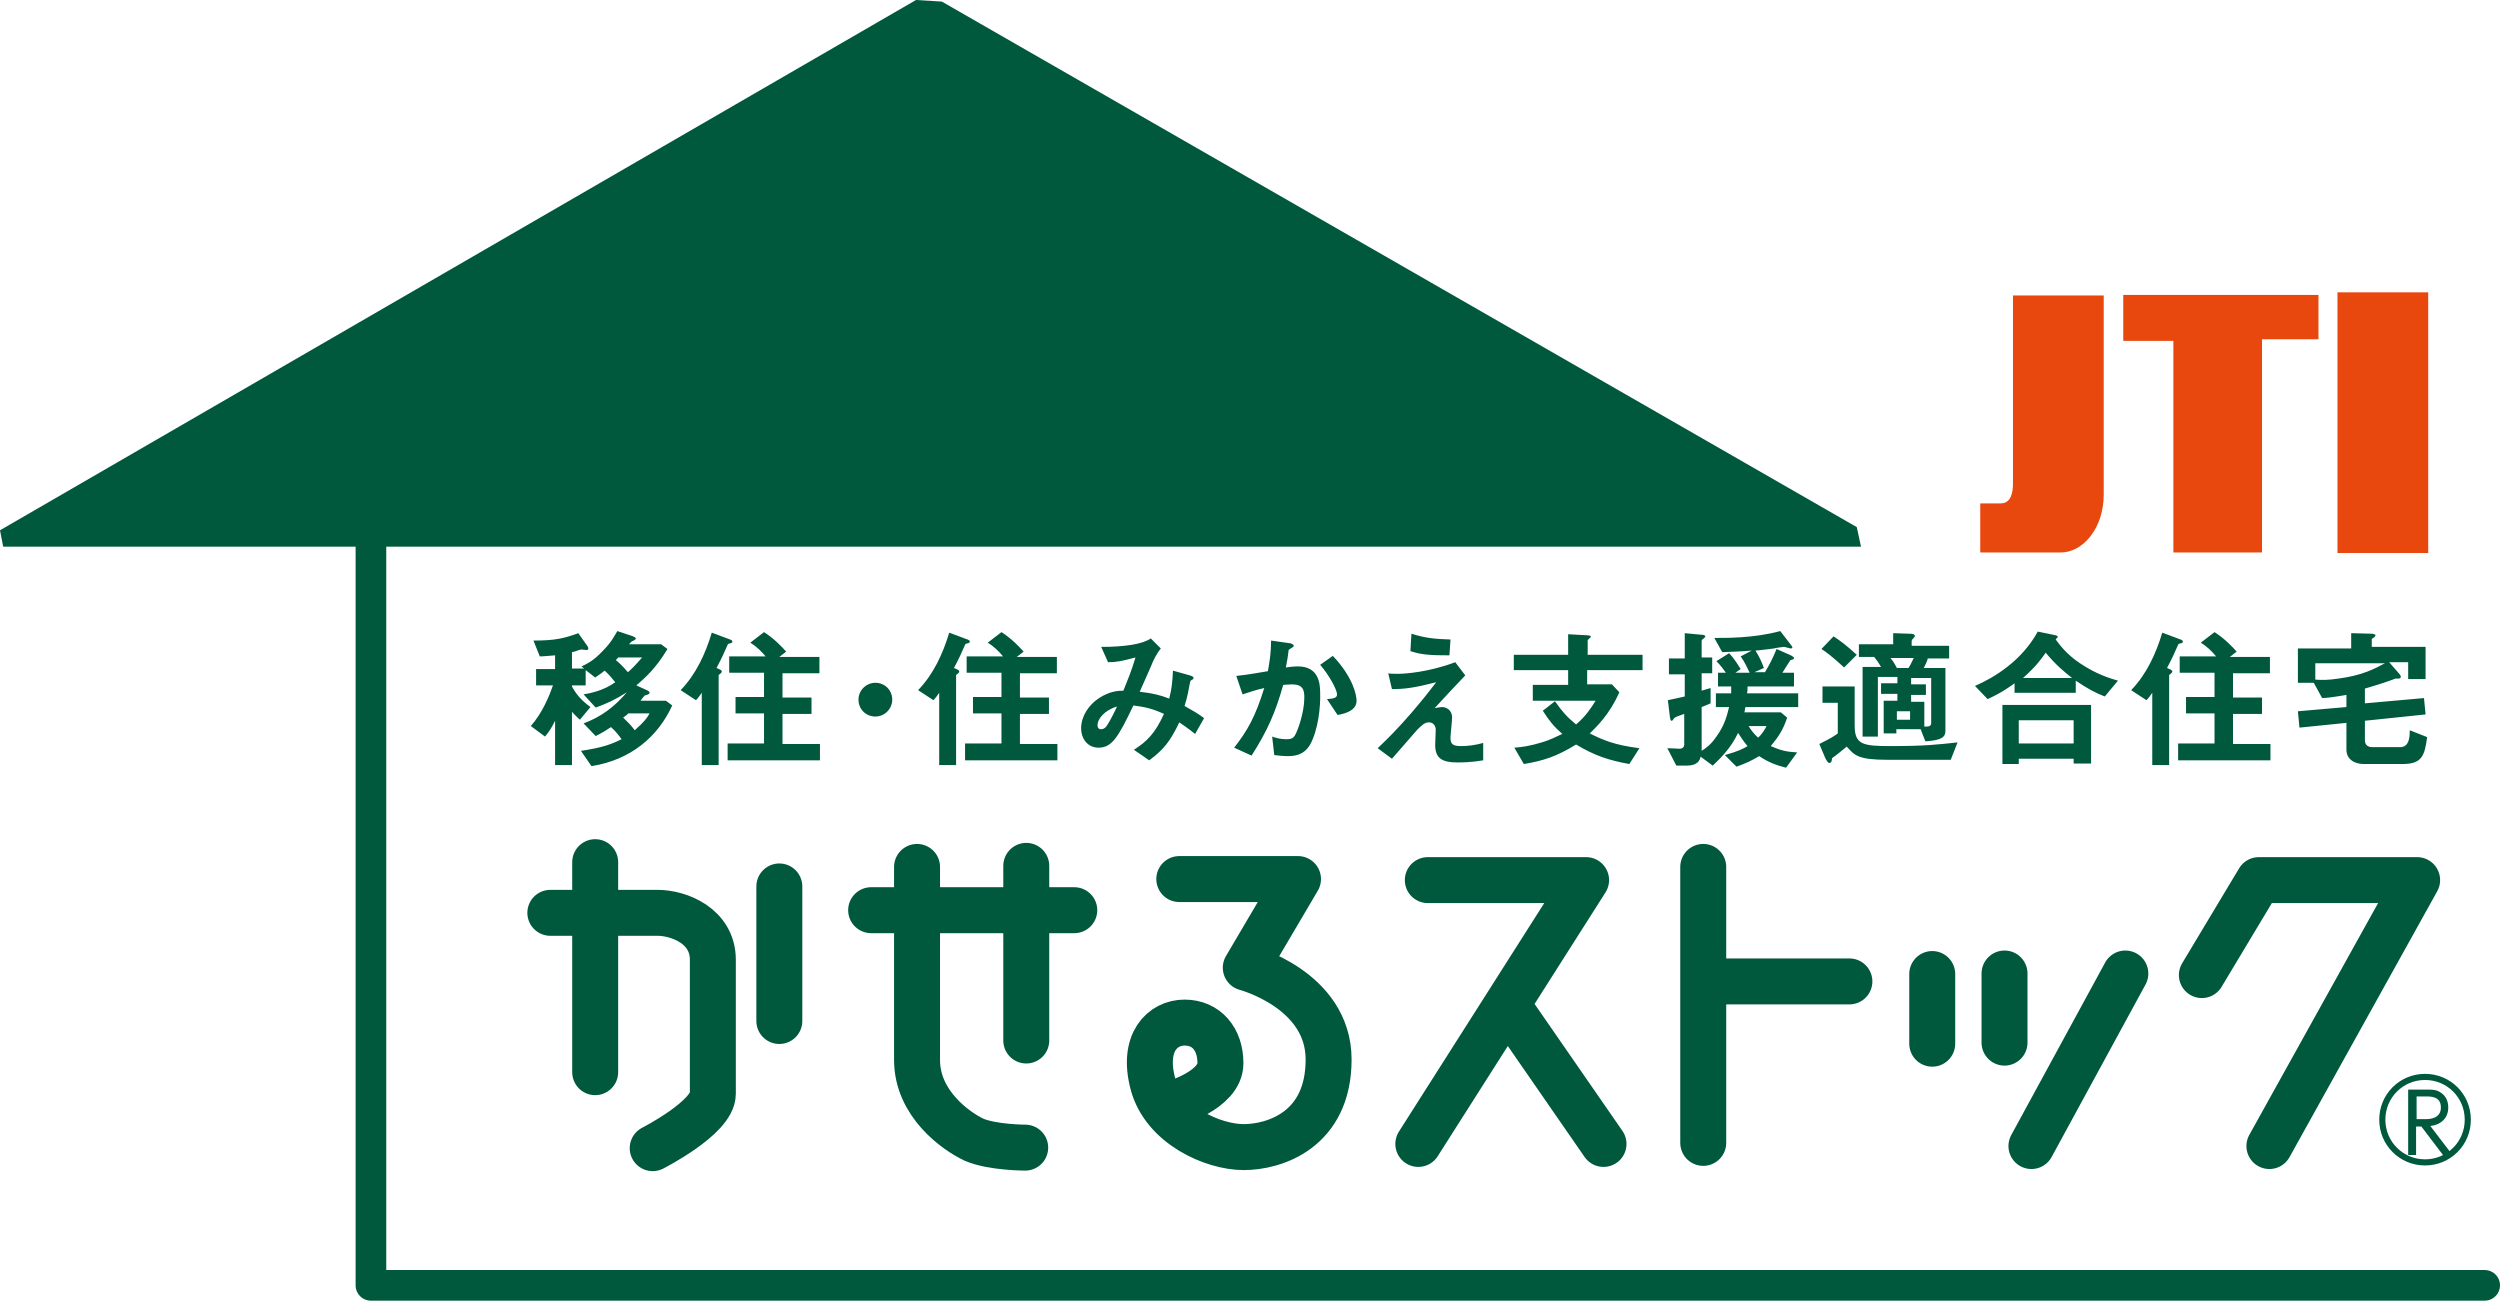 <svg xmlns="http://www.w3.org/2000/svg" width="473.804" height="246.503"><path fill="#00593D" d="M173.6 0L0 100.5l.6 3.1h352.1l-.8-3.7L178.5.3z"/><path fill="none" stroke="#00593D" stroke-width="5.807" stroke-linecap="round" stroke-linejoin="round" stroke-miterlimit="10" d="M70.3 100.7v142.9h400.6"/><path fill="#E8470E" d="M398.7 56h-17.2v35.7c0 1.7-.4 3.7-2.3 3.7h-3.9v9.3h15.3c4.101 0 8.101-4.5 8.101-11V56zM402.4 64.6v-8.7h37v8.4h-10.7v40.401h-16.8V64.6zM443 55.4h17.2v49.4H443z"/><path fill="none" stroke="#00593D" stroke-width="8.71" stroke-linecap="round" stroke-linejoin="round" stroke-miterlimit="10" d="M104.3 173h20.3c4.1 0 10.5 2.5 10.5 8.9v25.4c0 4.5-11.4 10.299-11.4 10.299M112.8 163.4v39.8M147.7 168v25.5M165.1 172.5h38.5M194.5 164.1v33.1M173.8 164.3v36.6c0 8.3 7.4 13.5 10.8 15.1 3.5 1.5 9.7 1.5 9.7 1.5M223.5 166.6H246l-9.9 16.801s15.7 4.1 15.7 17.399c0 13.401-10.3 16.601-16.1 16.601-5.8 0-15.1-4.101-17.2-12-2.1-7.9 1.9-11.601 6-11.601s6.8 3.101 6.8 7.7c0 5.201-9.1 7.701-9.1 7.701M270.6 166.8h30l-31.8 50M286.6 191.8l17.3 25M322.8 164.3v52.3M324.8 186h25.7M366.2 184.6v13.201M379.9 184.5v13.1M402.8 184.5L385 217.2M417.3 184.8l10.8-18h30l-28 50.4"/><path fill="#00593D" d="M119 135.3c-.3.299-.4.299-.9.7.7.7 1.4 1.3 2.2 2.4 1.8-1.6 2.4-2.4 2.8-3.2H119v.1zm-1.9-10.6l-.4.399c.4.301 1.2 1 2.3 2.301.7-.6 1.4-1.301 2.7-2.801h-4.6v.101zm-5 20.5l-2-2.9c4.1-.6 5.9-1.3 7.7-2.201-.5-.699-1.1-1.5-2-2.299-.9.6-1.7 1.1-2.9 1.7l-2.3-2.401c3.5-1.299 6-3.299 8.2-5.899-2.2 1.399-3.7 2.1-5.9 2.899l-2.3-2.5c1.2-.199 3.8-.699 6-2.299-.4-.5-1.1-1.4-2-2.201-1 .801-1.4 1-1.8 1.301L111 127v2.9h-2.6v.199c.7 1.301 1.6 2.5 3.5 3.901l-2 2.4c-.3-.301-.8-.7-1.5-1.5V145h-3.2v-8.4c-.6 1.201-1 1.901-1.9 3l-2.7-2c2.2-2.5 3.5-5.699 4.2-7.699h-3.2v-3.1h3.6v-2.6c-1.4.1-2.1.2-2.9.2l-1.2-3c4 0 5.8-.4 8.5-1.4l1.7 2.4c.2.3.2.5.2.5 0 .199-.2.3-.3.3s-.8-.101-1-.101c-.1 0-.1 0-.5.101-.8.3-.8.3-1.3.399v3.101h2.3l-.5-.4c1.1-.5 2.3-1.1 4-2.9 1.6-1.6 2.2-2.801 2.8-3.801l3 1c.1.101.5.201.5.401s-.3.3-.4.4c-.2.1-.4.1-.6.4l-.3.299h6.1l1.2.901c-2.3 3.8-4.2 5.4-5.9 6.9l2 .9c.1.1.5.2.5.5 0 .1 0 .1-.1.2-.1.099-.7.3-.8.3-.1.1-.7.799-.8 1h4.8l1.2.9c-2.7 5.899-7.8 10.299-15.3 11.499M137.9 144v-3.1h6.9v-5.7h-5.4v-3.1h5.4v-4.6h-6.6v-3.1h6.9c-.8-1-1.9-2-2.9-2.6l2.6-2c1.9 1.2 3.5 2.9 4.2 3.7l-1.3 1h7.6v3.1h-7v4.6h5.5v3.1h-5.5v5.7h7.1v3.1h-17.5v-.1zm.6-22.1c-.5.1-.5.1-.6.3-.7 1.6-1 2.3-2.1 4.4.7.3 1 .4 1 .7 0 .1-.1.2-.3.4-.3.2-.3.2-.3.3v17H133v-13.7c-.3.4-.6.9-1.1 1.4l-2.9-1.9c2.9-3 4.7-6.9 5.9-10.9l3.2 1.2c.6.2.7.3.7.5s-.1.2-.3.3M165.9 135.8c-1.8 0-3.2-1.4-3.2-3.2 0-1.8 1.5-3.2 3.2-3.2 1.8 0 3.2 1.4 3.2 3.2 0 1.7-1.4 3.2-3.2 3.2M182.9 144v-3.1h6.9v-5.7h-5.4v-3.1h5.4v-4.6h-6.6v-3.1h6.9c-.8-1-1.9-2-2.9-2.6l2.6-2c1.9 1.2 3.5 2.9 4.2 3.7l-1.3 1h7.6v3.1h-7v4.6h5.5v3.1h-5.5v5.7h7.1v3.1h-17.5v-.1zm.6-22.1c-.5.1-.5.1-.6.3-.7 1.6-1 2.3-2.1 4.4.7.3 1 .4 1 .7 0 .1-.1.2-.3.4-.3.2-.3.2-.3.3v17H178v-13.7c-.3.4-.6.9-1.1 1.4l-2.9-1.9c2.9-3 4.7-6.9 5.9-10.9l3.2 1.2c.6.2.7.3.7.5s-.1.2-.3.3M208 137.4c0 .7.4.801.6.801.3 0 .7 0 1.2-.701.6-.9 1.7-3.1 1.9-3.6-2.4.7-3.7 2.4-3.7 3.5m18.5 1.7c-1.5-1.2-2.3-1.7-3-2.2-1.7 3.6-3 5.2-5.7 7.2l-2.9-2c2.5-1.6 4-3.1 5.7-6.8-2.2-1-3.5-1.3-5.8-1.599-2.9 6.099-4.1 8-6.6 8-2 0-3.3-1.601-3.3-3.701 0-2.2 1.4-4.4 3.4-5.7s3.6-1.4 4.6-1.4c.8-2 1.5-3.6 2.3-6.3-2.6.7-3.6.9-5.2.9l-1.3-2.9c4.4 0 7.8-.5 9.4-1.6l1.9 1.9c-.4.5-.9 1.2-1.5 2.5 0 .1-2.1 4.801-2.5 5.7 2.5.3 3.8.601 5.6 1.3.5-2 .6-3.199.7-5.3l3.2.9c.3.1.7.201.7.5 0 .1 0 .201-.4.4-.2.1-.2.2-.3.6-.3 1.5-.4 2.4-1 4.3 1.6.901 2.5 1.401 3.7 2.3l-1.7 3zM253.5 135.5l-2-3c1.2-.1 1.9-.2 1.9-.9 0-.899-1.601-3.8-3.201-5.6l2.4-1.7c3.801 4 4.5 7.401 4.5 8.5.001 1.7-1.799 2.401-3.599 2.7m-5.2 5.6c-1.2 2.101-3.1 2.2-4.3 2.2-.8 0-1.7-.099-2.5-.2l-.4-3.5c.6.2 1.5.5 2.6.5.9 0 1.3-.1 1.7-.7.5-.8 1.8-4.3 1.8-7.199 0-1.5-.3-2.5-2.4-2.5-.5 0-1.1.099-1.6.099-1.5 5.3-3 8.7-6 13.401l-3.3-1.5c2.5-3.201 4-5.801 5.7-11.301-1.4.301-2.6.7-4.1 1.2l-1.2-3.5c2.1-.2 4.8-.7 6-.899.3-1.801.6-3.401.6-5.801l3.5.5c.2 0 .8.2.8.5 0 .1-.1.2-.4.4-.5.3-.6.3-.6.6-.1 1-.3 2-.5 3.1.6-.1 1.5-.2 2.3-.2 3.9 0 4.2 3.2 4.2 5 .1 2.7-.4 7.1-1.9 9.8M274.7 124.201c-3.601 0-5.3-.101-7.4-.801l.2-3.3c2.8.9 4.7 1 7.4 1.101l-.2 3zm6.4 19.899c-2.3.4-4.199.4-4.899.4-2.9 0-4.2-.799-4.2-3.299 0-.5.1-2.5.1-2.901 0-.9-.6-1.4-1.3-1.4-.8 0-1.399.6-2.2 1.4-1.5 1.7-3.5 4-4.8 5.5l-2.7-2c2.101-2 3.7-3.599 6.4-6.7 2.3-2.7 3.4-4.1 4.7-5.8-4.3 1.1-6.101 1.3-8.4 1.3l-.7-3c.301.101 1 .101 2 .101 1.101 0 5.7-.301 10.7-2.201l1.9 2.5c-2.601 2.701-2.9 3.1-5.8 6.201C272.6 134.1 273 134 273.3 134c.601 0 1.9.4 1.9 2 0 .6-.3 3.3-.3 3.8 0 1.2.399 1.6 2 1.6 1.399 0 2.8-.199 4.199-.6v3.3zM300.8 127v2.7h4.7l1.4 1.5c-1.9 4.3-4.4 6.6-5.601 7.8 2.4 1.2 4.601 2.2 9.4 2.8l-1.9 3c-3.899-.7-6.6-1.6-10.1-3.7-3.7 2.3-6.3 3.1-9.9 3.7l-1.8-3.1c1.4-.1 2.9-.3 5.2-1 2-.6 2.899-1.2 3.899-1.6-1.6-1.4-2.5-2.5-3.699-4.4l2.3-1.8c1.399 2 2.3 3 4 4.4 1.8-1.5 2.899-3.2 3.7-4.5h-11.9v-3h6.7V127h-10.3v-2.9h10.3v-3.9l3.6.2c.101 0 .7 0 .7.3 0 .1-.6.5-.6.7v2.7H311.3v2.9h-10.5zM331.4 137.6c.399.7 1.1 1.6 1.8 2.2.6-.5 1.2-1.4 1.6-2.2h-3.4zm-.6-3.6c-.1.3-.1.7-.2 1h6.9l1.2 1c-.7 2.2-1.601 3.6-3.101 5.4 1.801.8 3 1.1 5 1.2l-2.1 2.9c-1.9-.5-3.3-1-5.1-2.2-1.5.9-2.601 1.4-4.301 2l-2.199-2.2c2.5-.7 3.5-1.2 4.3-1.7-.7-.8-1.2-1.6-1.8-2.5-1.301 2.8-3.301 4.8-4.801 6.2l-2.3-1.7c-.1.6-.5 1.7-2.6 1.7h-2l-1.7-3.3c.7 0 1.8.1 2.3.1.3 0 .9-.1.9-.8v-5.8c-.5.2-1.2.4-1.601.6-.1.1-.199.1-.3.2-.3.4-.3.5-.5.5s-.2-.2-.3-.6l-.4-3.3c1.801-.4 2.4-.5 3.2-.7v-4.2h-3v-3h3V120l3.2.3c.3 0 .7.1.7.3 0 .1-.101.2-.3.4-.301.2-.4.3-.4.5v3.1h2v3h-2v3.3c1.1-.3 1.3-.4 1.7-.5v2.9c-.4.2-1.2.5-1.7.7v8.3c.8-.5 1.7-1.1 2.8-2.7 1.601-2.2 2-4 2.4-5.6h-2.5v-2.6h2.899v-1.3h-2.5v-2.6h1.5c-.3-.4-.899-1.3-1.8-2.2l2.4-1.5c1 1 1.8 2.4 2.2 3l-1 .7h2.699c-.3-.6-.899-2-1.699-3.1l2.1-1.1c-2.3.2-3.5.2-5.6.3l-1.5-2.7c1.899 0 7.399.1 12.5-1.3l2 2.6c.1.1.3.4.3.5s-.101.2-.3.2c-.2 0-1.101-.3-1.301-.3-.199 0-1.6.2-1.899.3-1 .1-2.101.3-3.5.4.7 1.1 1.2 2.2 1.6 3.3l-1.8.8h2c.9-1.5 1.5-2.7 2.2-4.4l2.7 1.2s.6.3.6.5-.2.3-.3.3c-.4.1-.4.1-.5.3-.101.1-1.2 1.9-1.4 2.2h2.2v2.6h-8.8c0 .7 0 .9-.1 1.3h9.699v2.6H330.8zM365.9 128.5h-3.7v1.2h2.8v2h-2.8v1.3h2.5v4.7c.8 0 1.3 0 1.3-.7v-8.5h-.1zm-3.9 6.3h-2.5v1.6h2.5v-1.6zm-3.7-10.1c.7.9 1 1.5 1.2 1.9h2.2c.3-.5.5-.8 1-1.9h-4.4zm7.1 0c-.2.7-.5 1.3-.801 1.9h4.101v11.9c0 1.2-.7 1.8-3.8 2l-.9-2.3h-4.6v.8H357v-6.2h2.6v-1.3h-3.1v-2h3.1v-1.2h-3.7v11.3H353v-13.2h3.5c-.4-.7-.8-1.3-1.3-1.9h-2.9v-2.4h6.5V120l3 .1c.7 0 1.101.1 1.101.4 0 .2-.101.3-.301.5-.1.1-.3.3-.3.5v.9h7.101v2.4h-4v-.1zm-15.9 1.8c-2.4-2.2-3.5-3-4.3-3.5l2.3-2.4c1.2.8 2.2 1.5 4.4 3.5l-2.4 2.4zm20.2 17.5h-11.9c-5.6 0-6.3-.8-7.8-2.5-1 .8-1.8 1.5-2.8 2.2 0 .4-.101.9-.5.9-.3 0-.601-.6-.8-1l-1.1-2.6c2-1 2.7-1.4 3.5-2v-5.8h-2.9v-3.1h6.1v7.4c0 3.6 1.5 3.9 6.8 3.9 6.601 0 9-.3 12.7-.7l-1.3 3.3zM387.7 123.7c-.7 1-1.7 2.5-4.3 4.8h9.3c-1.5-1.2-3-2.4-5-4.8m5.3 12.8h-10.399v4.4H393v-4.4zm0 8.2v-.9h-10.4v1h-3.1v-11.2h16.8v11.1H393zm5.9-12.7c-1.801-.7-3.301-1.5-5.5-3v2.3h-11.6v-1.8c-2.6 1.9-4.1 2.5-5.1 3l-2.4-2.5c3.7-1.6 8.9-4.8 11.9-10.3l3.399.7c.301.1.4.2.4.3s-.3.3-.4.5c.7.9 1.9 2.7 4.601 4.5 3.1 2.1 5.8 2.9 7.2 3.3l-2.5 3zM412.8 144v-3.1h6.9v-5.7h-5.4v-3.1h5.4v-4.6h-6.6v-3.1h6.9c-.8-1-1.9-2-2.9-2.6l2.601-2c1.899 1.2 3.5 2.9 4.2 3.7l-1.301 1h7.601v3.1h-7v4.6h5.5v3.1h-5.5v5.7h7.1v3.1h-17.5v-.1zm.6-22.1c-.5.1-.5.1-.601.3-.7 1.6-1 2.3-2.1 4.4.7.3 1 .4 1 .7 0 .1-.101.2-.3.4-.301.2-.301.2-.301.3v17H407.9v-13.7c-.301.4-.601.9-1.101 1.4l-2.899-1.9c2.899-3 4.699-6.9 5.899-10.9l3.2 1.2c.6.2.7.3.7.5s-.099.2-.299.3M438.8 125.7v3.1c1.2.1 2.5.1 4.4-.2 4.6-.6 6.899-1.9 8.8-2.9h-13.2zm16.5 19.1H448c-1.9 0-3.3-1-3.3-2.7V137l-8.9.9-.3-3.1 9.2-.8v-2.3c-2.3.4-3.9.6-4.601.6l-1.6-2.9h-3v-6.5h10.1V120l3.801.1c.3 0 .8.1.8.3 0 .3-.3.4-.7.7v1.5h10.2v6.1h-3.3v-3.2h-3.6l2 2.3c.101.1.2.3.2.5 0 .4-.6.3-1 .3-.3.1-.5.2-.8.3-1.601.6-4 1.3-5 1.6v2.8l11.2-1 .3 3.1-11.5 1.2v3.7c0 .9.6 1.3 1.399 1.3h5.301c1.8 0 1.8-2.2 1.8-3.2l3.3 1.3c-.5 3.6-1 5.1-4.7 5.1M458 207.801v4.299h1.7c.8 0 2.899-.1 2.899-2.199s-1.8-2.1-2.899-2.1H458zm1.9-1.301c1 0 1.699 0 2.399.4 1.5.8 1.7 2.199 1.7 3 0 2.1-1.5 3.3-3.4 3.5l4.2 5.5H463l-4.1-5.4h-1v5.4h-1.5v-12.4h3.5z"/><path fill="none" stroke="#00593D" stroke-width="1.161" stroke-miterlimit="10" d="M467.7 212.2c0 4.5-3.601 8.101-8.101 8.101s-8.1-3.601-8.1-8.101 3.6-8.101 8.1-8.101 8.101 3.601 8.101 8.101z"/></svg>